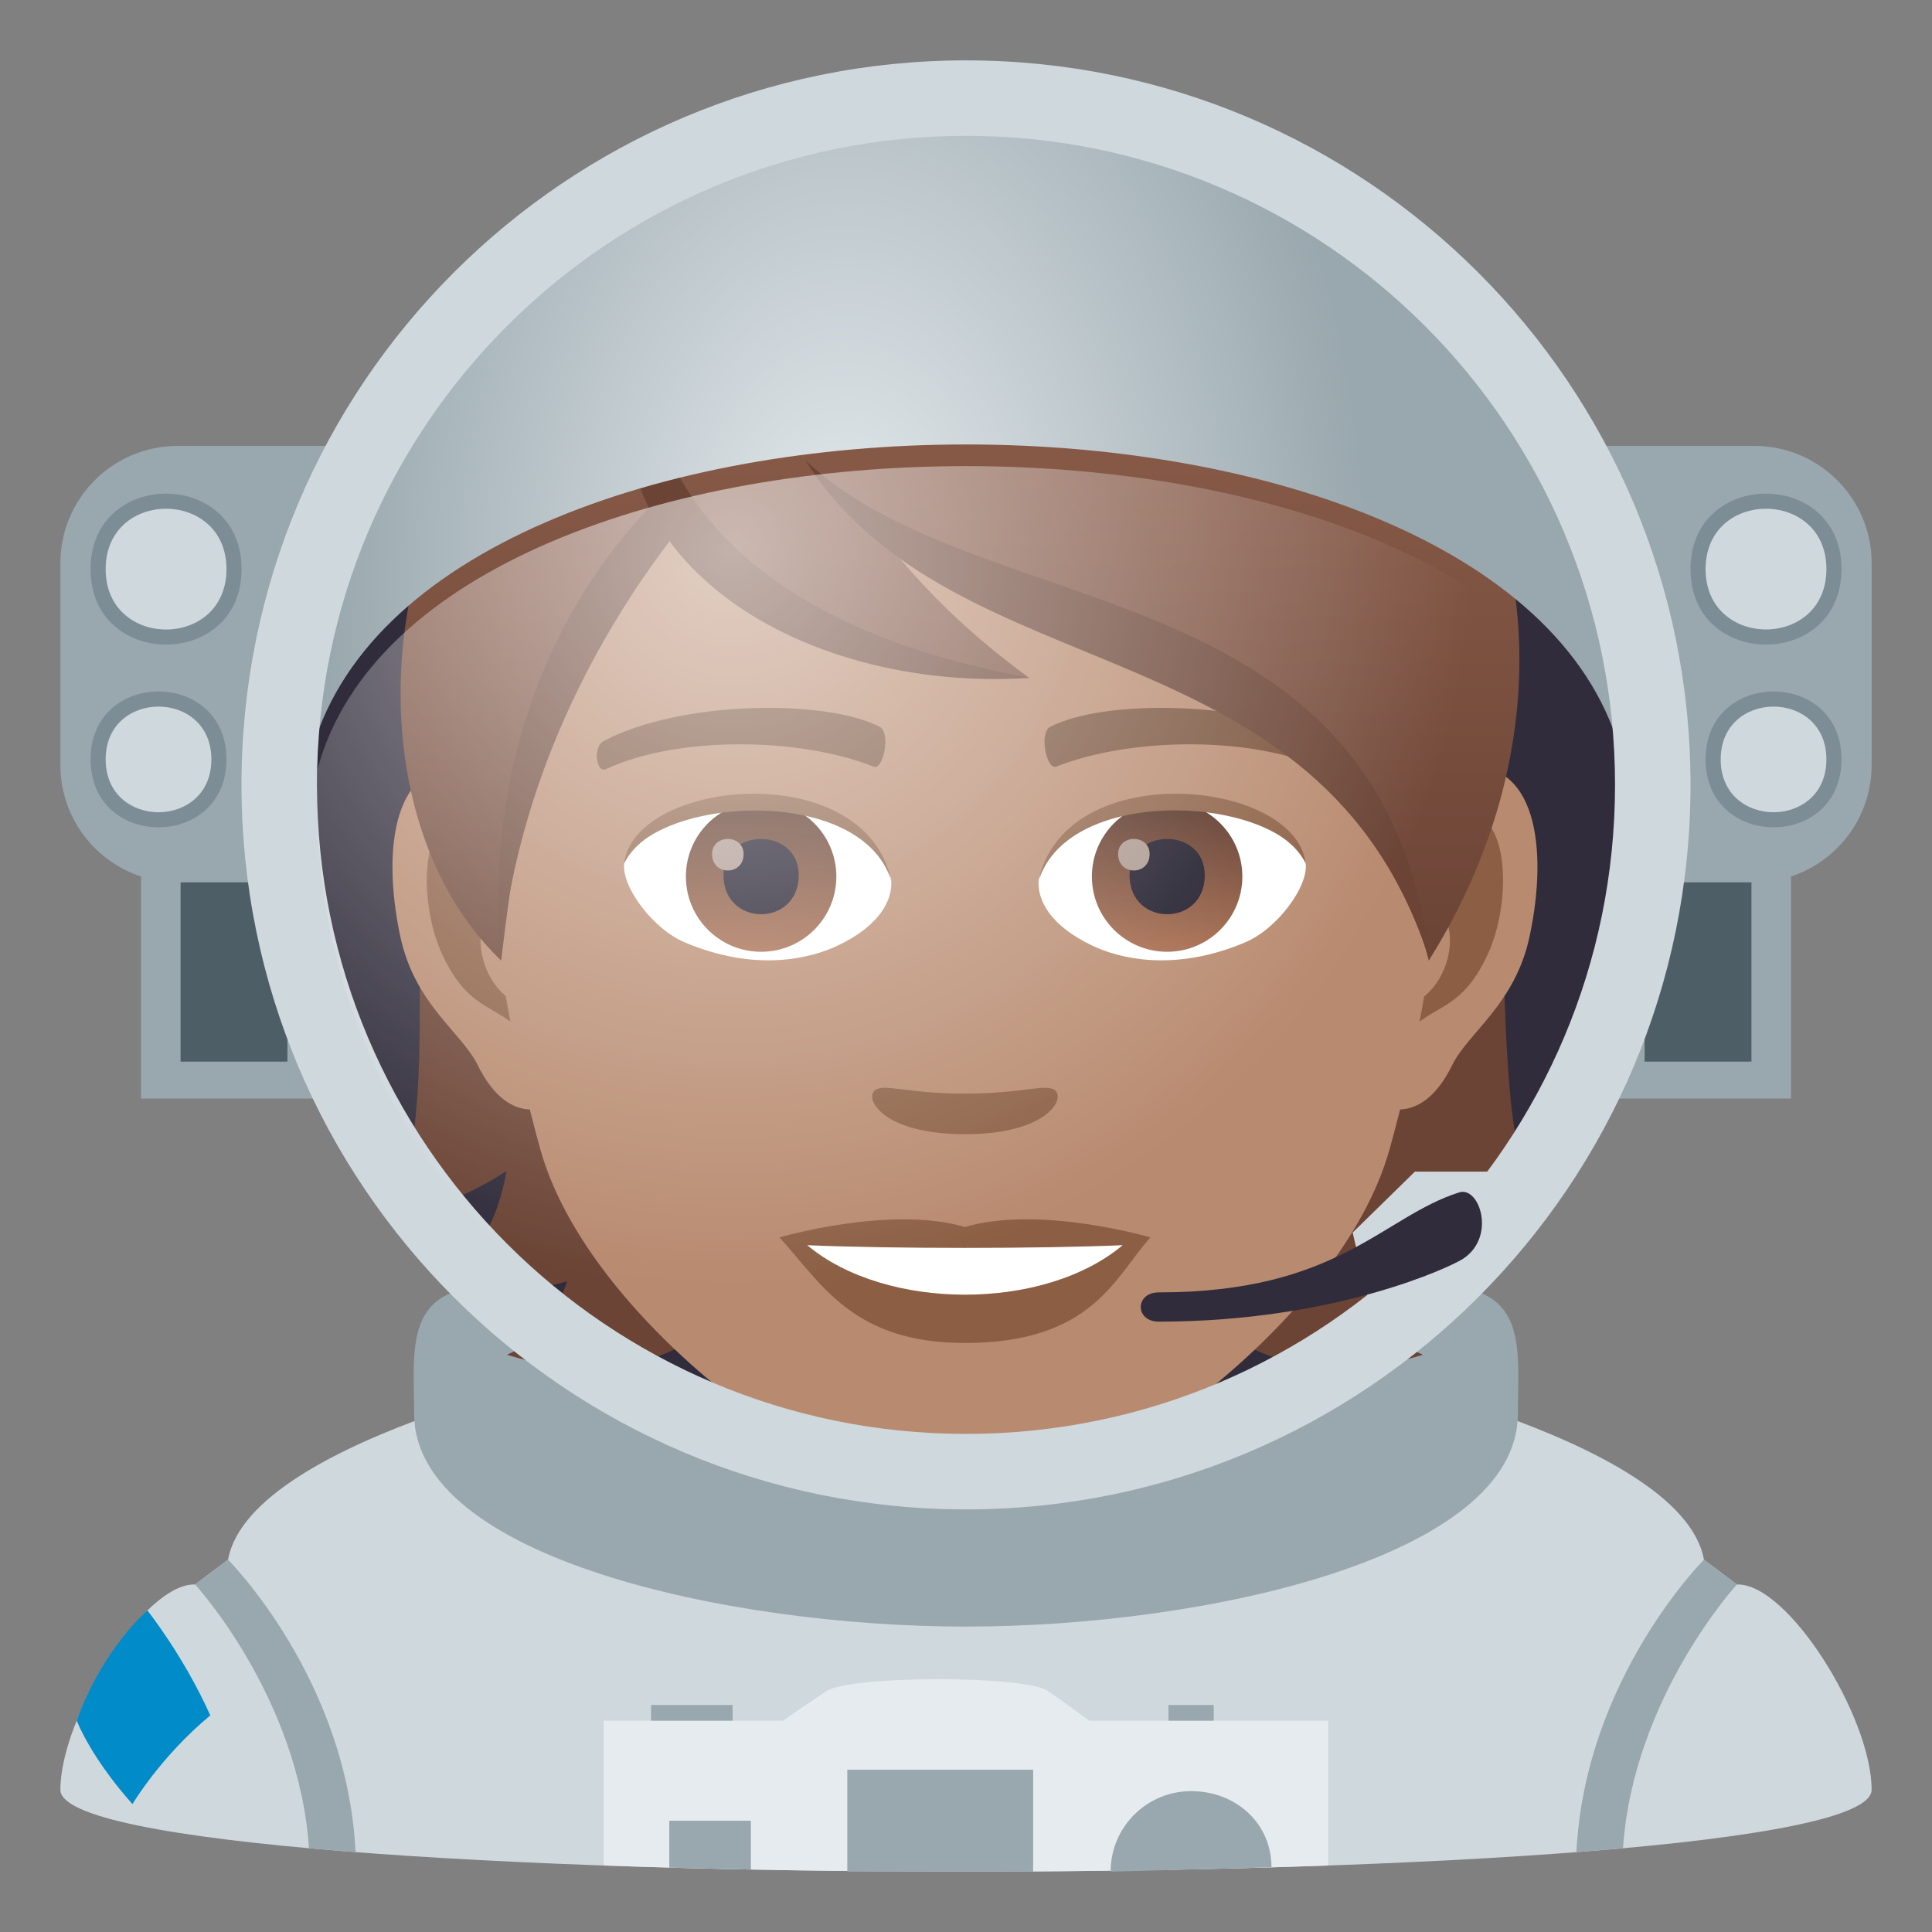 <?xml version="1.0" encoding="utf-8"?>
<!-- Generator: Adobe Illustrator 15.0.0, SVG Export Plug-In . SVG Version: 6.00 Build 0)  -->
<!DOCTYPE svg PUBLIC "-//W3C//DTD SVG 1.1//EN" "http://www.w3.org/Graphics/SVG/1.1/DTD/svg11.dtd">
<svg version="1.1" id="Layer_1" xmlns:x="http://ns.adobe.com/Extensibility/1.0/" xmlns:i="http://ns.adobe.com/AdobeIllustrator/10.0/" xmlns:graph="http://ns.adobe.com/Graphs/1.0/"
	 xmlns="http://www.w3.org/2000/svg" xmlns:xlink="http://www.w3.org/1999/xlink" xmlns:a="http://ns.adobe.com/AdobeSVGViewerExtensions/3.0/"
	 x="0px" y="0px" width="64px" height="64px" viewBox="0 0 64 64" enable-background="new 0 0 64 64" xml:space="preserve">
<rect x="0" y="0" width="64" height="64" fill="#808080" stroke="none"/>
<path fill="#CFD8DD" d="M57.537,52.488l-1.092-0.822c-0.744-4.123-13.074-6.561-13.074-6.561H20.629c0,0-12.33,2.438-13.074,6.561
	l-1.092,0.822C4.768,52.434,2,56.891,2,59.289C2,61.098,17,62,32,62s30-0.902,30-2.711C62,56.891,59.232,52.434,57.537,52.488z"/>
<path fill="#99A8AE" d="M53.765,61.225c0.334-4.994,3.772-8.736,3.772-8.736l-1.092-0.822c0,0-3.942,3.941-4.224,9.689
	C53.027,61.289,53.765,61.225,53.765,61.225z"/>
<path fill="#99A8AE" d="M10.235,61.225c-0.334-4.994-3.772-8.736-3.772-8.736l1.092-0.822c0,0,3.942,3.941,4.224,9.689
	C10.973,61.289,10.235,61.225,10.235,61.225z"/>
<path fill="#018BC9" d="M4.882,53.348c0,0-1.478,1.258-2.342,3.652c0.599,1.418,1.849,2.762,1.849,2.762s0.922-1.563,2.578-2.938
	C6.074,54.838,4.882,53.348,4.882,53.348z"/>
<path fill="#99A8AE" d="M47.67,42.609c-2.129,0-29.217,0-31.344,0c-2.984,0-2.607,2.113-2.607,4.227
	c0,4.756,10.385,7.047,18.281,7.047s18.281-2.291,18.281-7.047C50.281,44.723,50.658,42.609,47.67,42.609"/>
<path fill="#E6EBEF" d="M36.082,57c0,0-1.154-0.854-1.396-1c-0.836-0.508-6.439-0.49-7.273,0c-0.248,0.145-1.475,1-1.475,1H20v4.797
	C23.796,61.932,27.896,62,32,62s8.204-0.068,12-0.203V57H36.082z"/>
<rect x="28.068" y="58.625" fill="#99A8AE" width="6.156" height="3.375"/>
<polygon fill="#99A8AE" points="24.873,61.932 22.172,61.867 22.172,60.313 24.873,60.313 "/>
<rect x="21.568" y="56.48" fill="#99A8AE" width="2.701" height="0.52"/>
<rect x="38.707" y="56.48" fill="#99A8AE" width="1.5" height="0.52"/>
<path fill="#99A8AE" d="M39.457,59.334c-1.473,0-2.666,1.193-2.666,2.666l5.328-0.143C42.119,60.385,40.93,59.334,39.457,59.334z"/>
<rect x="4.674" y="29.016" fill="#99A8AE" width="6.156" height="7.375"/>
<rect x="5.982" y="27.793" fill="#4E5E67" width="3.539" height="7.375"/>
<rect x="53.172" y="29.016" fill="#99A8AE" width="6.156" height="7.375"/>
<rect x="54.48" y="27.793" fill="#4E5E67" width="3.539" height="7.375"/>
<path fill="#99A8AE" d="M62,25.342c0,2.148-1.74,3.887-3.887,3.887H5.887C3.74,29.229,2,27.49,2,25.342v-6.684
	c0-2.146,1.74-3.887,3.887-3.887h52.227c2.146,0,3.887,1.74,3.887,3.887V25.342z"/>
<circle fill="#302C3B" cx="32" cy="26" r="22"/>
<path fill="#7D8D96" d="M61.002,18.852c0,3.334-5.002,3.334-5.002,0S61.002,15.518,61.002,18.852z"/>
<path fill="#7D8D96" d="M61.002,25.156c0,3-4.502,3-4.502,0S61.002,22.156,61.002,25.156z"/>
<path fill="#CFD8DD" d="M60.502,18.852c0,2.666-4.002,2.666-4.002,0S60.502,16.186,60.502,18.852z"/>
<path fill="#CFD8DD" d="M60.502,25.156c0,2.334-3.502,2.334-3.502,0C57,22.824,60.502,22.824,60.502,25.156z"/>
<path fill="#7D8D96" d="M8.002,18.854c0,3.332-5.002,3.332-5.002,0C3,15.518,8.002,15.518,8.002,18.854z"/>
<path fill="#7D8D96" d="M7.502,25.156c0,3-4.502,3-4.502,0S7.502,22.156,7.502,25.156z"/>
<path fill="#CFD8DD" d="M7.502,18.854c0,2.666-4.002,2.666-4.002,0C3.5,16.186,7.502,16.186,7.502,18.854z"/>
<path fill="#CFD8DD" d="M7.002,25.156c0,2.334-3.502,2.334-3.502,0C3.5,22.824,7.002,22.824,7.002,25.156z"/>
<path fill="#6B4435" d="M47.148,38.787c1.08,0.713,2.326,1.247,3.781,1.52c-2.582-5.889,1.313-18.237-6.668-27.311
	c-11.25,0.338-12.807,36.722,2.875,31.883c-0.998-0.433-1.623-1.315-1.99-2.43c1.209,0.347,2.621,0.358,4.266-0.148
	C48.104,41.734,47.436,40.4,47.148,38.787z"/>
<path fill="#6B4435" d="M18.91,12.996c-7.98,9.073-3.328,21.422-5.91,27.311c1.453-0.272,2.701-0.807,3.781-1.52
	c-0.287,1.613-0.955,2.947-2.264,3.514c1.645,0.507,3.057,0.495,4.266,0.148c-0.367,1.114-0.99,1.997-1.99,2.43
	C32.473,49.718,30.16,13.334,18.91,12.996z"/>
<path id="Path_2188_" fill="#B88A6F" d="M48.377,25.393c-2.541,0.309-4.375,8.816-2.777,11.063c0.223,0.313,1.533,0.813,2.504-1.168
	c0.537-1.098,2.088-2.014,2.568-4.277C51.289,28.109,50.904,25.086,48.377,25.393z"/>
<path id="Path_2187_" fill="#B88A6F" d="M15.555,25.393c2.541,0.309,4.375,8.816,2.777,11.063c-0.225,0.313-1.533,0.813-2.504-1.168
	c-0.539-1.098-2.09-2.014-2.57-4.277C12.643,28.109,13.027,25.086,15.555,25.393z"/>
<path id="Path_2186_" fill="#8C5F44" d="M48.309,27.023c-0.664,0.209-1.387,1.22-1.779,2.896c2.318-0.498,1.738,3.362-0.275,3.436
	c0.018,0.388,0.045,0.787,0.092,1.209c0.971-1.411,1.957-0.846,2.932-2.941C50.158,29.732,49.949,26.508,48.309,27.023z"/>
<path id="Path_2185_" fill="#8C5F44" d="M17.4,29.916c-0.393-1.674-1.113-2.685-1.775-2.893c-1.643-0.516-1.854,2.709-0.973,4.6
	c0.977,2.096,1.961,1.53,2.934,2.941c0.047-0.423,0.074-0.822,0.09-1.211C15.684,33.258,15.113,29.446,17.4,29.916z"/>
<path fill="#B88A6F" d="M31.965,9.035c-11.008,0-16.311,8.965-15.648,20.492c0.137,2.318,0.781,5.662,1.576,8.525
	c1.65,5.953,10.363,11.948,14.072,11.948s12.422-5.995,14.072-11.948c0.797-2.863,1.441-6.207,1.578-8.525
	C48.275,18,42.975,9.035,31.965,9.035z"/>
<path id="Path_2184_" fill="#78513A" d="M43.926,24.543c-2.518-1.333-7.336-1.398-9.131-0.469c-0.385,0.18-0.131,1.443,0.193,1.322
	c2.5-0.989,6.535-1.012,8.877,0.085C44.178,25.623,44.307,24.729,43.926,24.543z"/>
<path id="Path_2183_" fill="#78513A" d="M20.006,24.543c2.518-1.333,7.332-1.398,9.129-0.469c0.385,0.18,0.131,1.443-0.191,1.322
	c-2.506-0.989-6.535-1.012-8.879,0.085C19.754,25.623,19.625,24.729,20.006,24.543z"/>
<path id="Path_2182_" fill="#8C5F44" d="M34.936,36.109c-0.314-0.219-1.051,0.118-2.971,0.118c-1.916,0-2.654-0.337-2.971-0.118
	c-0.375,0.266,0.225,1.463,2.971,1.463C34.713,37.572,35.314,36.375,34.936,36.109z"/>
<path id="Path_2181_" fill="#8C5F44" d="M31.965,40.646c-2.475-0.729-6.145,0.345-6.145,0.345c1.398,1.522,2.422,3.497,6.145,3.497
	c4.266,0,4.992-2.242,6.146-3.497C38.111,40.991,34.439,39.914,31.965,40.646z"/>
<path id="Path_2180_" fill="#FFFFFF" d="M26.742,41.249c2.596,2.178,7.836,2.192,10.447,0
	C34.424,41.367,29.527,41.369,26.742,41.249z"/>
<path id="Path_2179_" fill="#FFFFFF" d="M29.516,29.086c0.094,0.729-0.4,1.594-1.77,2.24c-0.871,0.412-2.68,0.896-5.057-0.106
	c-1.066-0.448-2.105-1.849-2.012-2.622C21.967,26.168,28.311,25.813,29.516,29.086z"/>
<linearGradient id="Oval_1_" gradientUnits="userSpaceOnUse" x1="-424.585" y1="477.466" x2="-424.585" y2="478.225" gradientTransform="matrix(6.57 0 0 -6.57 2814.78 3168.528)">
	<stop  offset="0" style="stop-color:#A6694A"/>
	<stop  offset="1" style="stop-color:#4F2A1E"/>
	<a:midPointStop  offset="0" style="stop-color:#A6694A"/>
	<a:midPointStop  offset="0.5" style="stop-color:#A6694A"/>
	<a:midPointStop  offset="1" style="stop-color:#4F2A1E"/>
</linearGradient>
<circle id="Oval_246_" fill="url(#Oval_1_)" cx="25.213" cy="29.037" r="2.492"/>
<path id="Path_2161_" fill="#1A1626" d="M23.967,28.991c0,1.726,2.492,1.726,2.492,0C26.459,27.391,23.967,27.391,23.967,28.991z"/>
<path id="Path_2160_" fill="#AB968C" d="M23.588,28.293c0,0.724,1.045,0.724,1.045,0C24.633,27.624,23.588,27.624,23.588,28.293z"/>
<path id="Path_2159_" fill="#8C5F44" d="M29.527,29.183c-1.012-3.253-7.91-2.772-8.85-0.585
	C21.027,25.797,28.666,25.058,29.527,29.183z"/>
<path id="Path_2158_" fill="#FFFFFF" d="M34.414,29.086c-0.094,0.729,0.402,1.594,1.771,2.24c0.869,0.412,2.678,0.896,5.057-0.106
	c1.066-0.448,2.104-1.849,2.01-2.622C41.965,26.168,35.621,25.813,34.414,29.086z"/>
<linearGradient id="Oval_2_" gradientUnits="userSpaceOnUse" x1="-425.237" y1="477.466" x2="-425.237" y2="478.225" gradientTransform="matrix(6.57 0 0 -6.57 2832.511 3168.528)">
	<stop  offset="0" style="stop-color:#A6694A"/>
	<stop  offset="1" style="stop-color:#4F2A1E"/>
	<a:midPointStop  offset="0" style="stop-color:#A6694A"/>
	<a:midPointStop  offset="0.5" style="stop-color:#A6694A"/>
	<a:midPointStop  offset="1" style="stop-color:#4F2A1E"/>
</linearGradient>
<circle id="Oval_245_" fill="url(#Oval_2_)" cx="38.662" cy="29.037" r="2.492"/>
<path id="Path_2157_" fill="#1A1626" d="M37.418,28.991c0,1.726,2.492,1.726,2.492,0C39.91,27.391,37.418,27.391,37.418,28.991z"/>
<path id="Path_2156_" fill="#AB968C" d="M37.039,28.293c0,0.724,1.043,0.724,1.043,0C38.082,27.624,37.039,27.624,37.039,28.293z"/>
<path id="Path_2155_" fill="#8C5F44" d="M34.404,29.183c1.01-3.251,7.904-2.786,8.848-0.585
	C42.902,25.797,35.266,25.058,34.404,29.183z"/>
<linearGradient id="SVGID_1_" gradientUnits="userSpaceOnUse" x1="31.801" y1="31.818" x2="31.801" y2="6.001">
	<stop  offset="0" style="stop-color:#6B4435"/>
	<stop  offset="0.059" style="stop-color:#6E4637"/>
	<stop  offset="0.641" style="stop-color:#865947"/>
	<stop  offset="1" style="stop-color:#8F604D"/>
	<a:midPointStop  offset="0" style="stop-color:#6B4435"/>
	<a:midPointStop  offset="0.4" style="stop-color:#6B4435"/>
	<a:midPointStop  offset="1" style="stop-color:#8F604D"/>
</linearGradient>
<path fill="url(#SVGID_1_)" d="M31.967,6.001c-6.699,0-10.045,3.034-10.725,4.474c-8.098,1.852-10.703,15.516-4.641,21.344
	c0.754-6.211,1.479-10.201,5.607-14.404c2.408,3.227,7.41,5.042,11.889,5.042c-2.121-1.541-3.566-3.051-4.701-4.458
	c7.479,3.433,15.855,5.63,17.934,13.82C54.525,20.359,48.549,6.001,31.967,6.001z"/>
<path fill="#6B4435" d="M21.223,10.473c-0.078,4.428,2.186,9.995,12.879,11.982C26.453,22.972,18.602,18.35,21.223,10.473z"/>
<path fill="#6B4435" d="M21.717,16.613c-2.785,2.746-5.736,7.939-5.143,15.205c0.553-6.005,3.311-10.949,5.811-14.152
	C22.207,17.473,21.867,16.832,21.717,16.613z"/>
<path fill="#6B4435" d="M26.67,15.236c5.764,5.504,19.174,3.534,20.688,16.582C43.771,20.547,31.613,23.075,26.67,15.236z"/>
<radialGradient id="SVGID_2_" cx="28.001" cy="19.168" r="17.316" gradientTransform="matrix(1 0 0 1.5 0 -9.584)" gradientUnits="userSpaceOnUse">
	<stop  offset="0" style="stop-color:#E6EBEF"/>
	<stop  offset="0.193" style="stop-color:#D7DEE2"/>
	<stop  offset="1" style="stop-color:#99A8AE"/>
	<a:midPointStop  offset="0" style="stop-color:#E6EBEF"/>
	<a:midPointStop  offset="0.485" style="stop-color:#E6EBEF"/>
	<a:midPointStop  offset="1" style="stop-color:#99A8AE"/>
</radialGradient>
<path fill="url(#SVGID_2_)" d="M53.73,25.09c0.176-0.949,0.27-1.92,0.27-2.91c0-10.273-9.85-18.602-22-18.602S10,11.906,10,22.18
	c0,0.99,0.094,1.961,0.27,2.91C13.76,11.268,50.242,11.268,53.73,25.09z"/>
<path fill="#CFD8DD" d="M32,2C18.746,2,8,12.746,8,26s10.746,24,24,24s24-10.746,24-24S45.254,2,32,2z M32,47.5
	c-11.873,0-21.5-9.627-21.5-21.5c0-11.875,9.627-21.5,21.5-21.5c11.875,0,21.5,9.625,21.5,21.5C53.5,37.873,43.875,47.5,32,47.5z"/>
<polygon fill="#CFD8DD" points="45.518,43.906 44.809,40.83 46.871,38.811 50.715,38.811 "/>
<path fill="#302C3B" d="M38.387,43.781c-0.797,0-0.797-0.969,0-0.969c5.953,0,7.391-2.5,9.953-3.313
	c0.666-0.211,1.234,1.469,0.125,2.201C48.09,41.947,44.262,43.781,38.387,43.781z"/>
<radialGradient id="SVGID_3_" cx="24.25" cy="18.22" r="31.086" gradientUnits="userSpaceOnUse">
	<stop  offset="0" style="stop-color:#FFFFFF;stop-opacity:0.73"/>
	<stop  offset="0.788" style="stop-color:#FFFFFF;stop-opacity:0"/>
	<a:midPointStop  offset="0" style="stop-color:#FFFFFF;stop-opacity:0.73"/>
	<a:midPointStop  offset="0.485" style="stop-color:#FFFFFF;stop-opacity:0.73"/>
	<a:midPointStop  offset="0.788" style="stop-color:#FFFFFF;stop-opacity:0"/>
</radialGradient>
<path opacity="0.8" fill="url(#SVGID_3_)" d="M10.521,25.463c-0.016,0.34-0.025,0.68-0.025,1.023C10.496,38.395,20.123,47.5,32,47.5
	c11.875,0,21.504-9.105,21.504-21.014c0-0.344-0.01-0.684-0.025-1.023C49.828,12.1,14.172,12.1,10.521,25.463z"/>
</svg>
